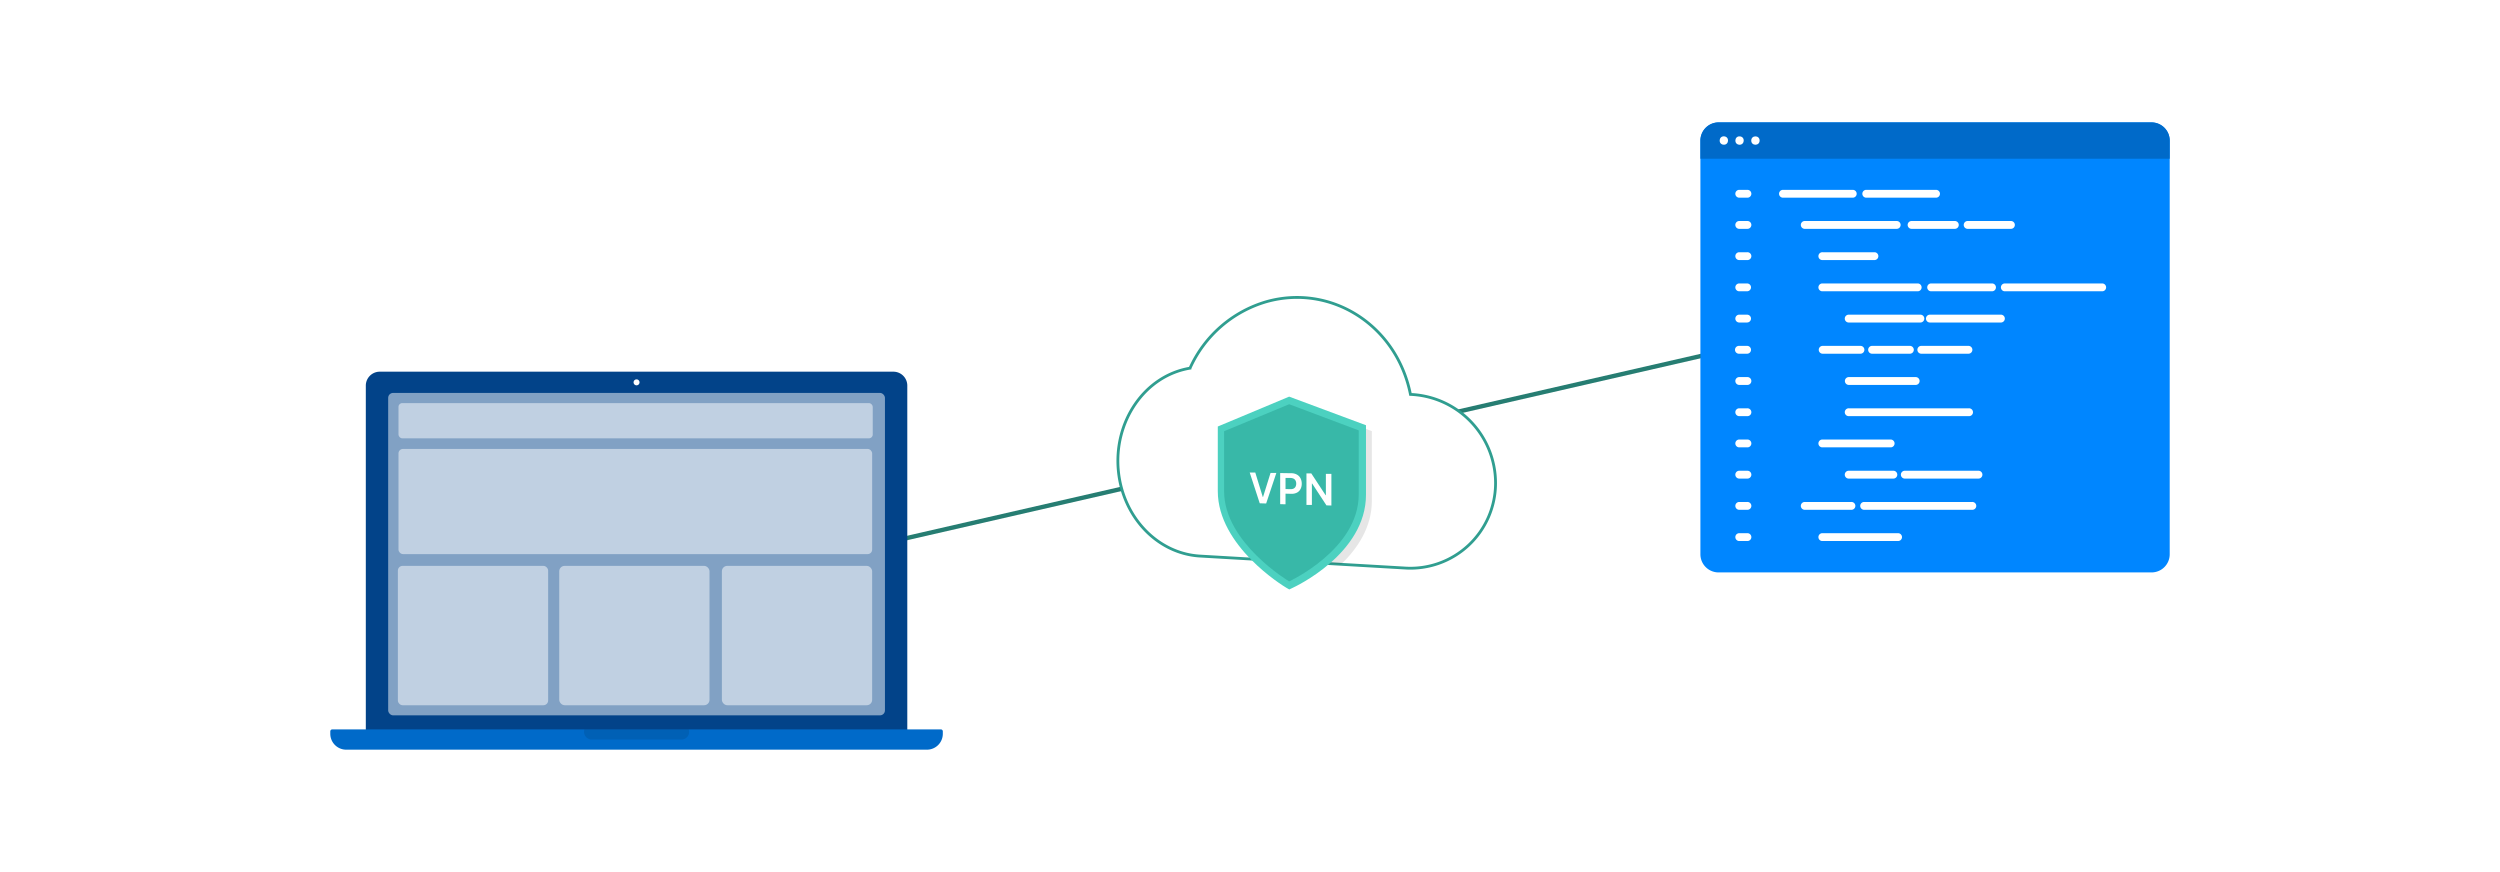 <svg xmlns="http://www.w3.org/2000/svg" id="Layer_1" data-name="Layer 1" viewBox="0 0 860 300"><defs><style>.cls-1,.cls-4,.cls-9{fill:#fff;}.cls-2{fill:none;stroke:#267d72;stroke-width:1.5px;}.cls-2,.cls-9{stroke-miterlimit:10;}.cls-3{fill:#024389;}.cls-4,.cls-7{isolation:isolate;}.cls-4,.cls-5{opacity:0.5;}.cls-6{fill:#006ac9;}.cls-7{opacity:0.1;}.cls-8{fill:#0086ff;}.cls-9{stroke:#309e90;stroke-width:0.97px;}.cls-10{fill:#4cd1c0;}.cls-11{fill:#38b8a8;}</style></defs><rect class="cls-1" width="860" height="300"></rect><line class="cls-2" x1="220" y1="206.17" x2="662.86" y2="104.63"></line><g id="laptop"><path class="cls-3" d="M130.63,127.86H307.32a4.79,4.79,0,0,1,4.79,4.79v119H125.84v-119A4.8,4.8,0,0,1,130.63,127.86Z"></path><rect class="cls-4" x="133.53" y="135.16" width="170.89" height="110.92" rx="1.71"></rect><g class="cls-5"><rect class="cls-1" x="137.08" y="138.67" width="163.14" height="12.11" rx="1.28"></rect><rect class="cls-1" x="136.87" y="194.66" width="51.69" height="47.94" rx="1.62"></rect><rect class="cls-1" x="192.38" y="194.66" width="51.69" height="47.94" rx="1.85"></rect><rect class="cls-1" x="248.33" y="194.66" width="51.69" height="47.94" rx="1.85"></rect><rect class="cls-1" x="137.08" y="154.43" width="162.94" height="36.18" rx="1.54"></rect></g><path class="cls-6" d="M114.31,250.91H323.65a.68.68,0,0,1,.68.69v.81a5.47,5.47,0,0,1-5.47,5.48H119.1a5.48,5.48,0,0,1-5.48-5.48v-.81a.69.69,0,0,1,.69-.69Z"></path><path class="cls-7" d="M200.91,251.76a2.65,2.65,0,0,0,2.64,2.64h30.86a2.62,2.62,0,0,0,2.49-3.49H201.06a2.41,2.41,0,0,0-.15.85Z"></path><path class="cls-1" d="M220,131.53a1,1,0,0,1-2.05,0,1,1,0,1,1,2.05,0Z"></path></g><path class="cls-8" d="M746.38,48.35V190.67a6.24,6.24,0,0,1-6.24,6.24H591.19a6.24,6.24,0,0,1-6.25-6.24V48.35a6.26,6.26,0,0,1,6.25-6.24H740.13a6.26,6.26,0,0,1,6.25,6.24Z"></path><path class="cls-6" d="M746.38,48.35V54.6H584.94V48.35a6.26,6.26,0,0,1,6.25-6.24H740.13A6.26,6.26,0,0,1,746.38,48.35Z"></path><circle class="cls-1" cx="593.06" cy="48.35" r="1.44" transform="translate(486.5 633.76) rotate(-84.35)"></circle><circle class="cls-1" cx="598.46" cy="48.35" r="1.44" transform="translate(491.37 639.14) rotate(-84.35)"></circle><circle class="cls-1" cx="603.87" cy="48.35" r="1.44"></circle><path class="cls-1" d="M601,68h-2.81a1.35,1.35,0,0,1,0-2.69H601A1.35,1.35,0,1,1,601,68Z"></path><path class="cls-1" d="M601,78.72h-2.81a1.35,1.35,0,0,1,0-2.69H601a1.35,1.35,0,1,1,0,2.69Z"></path><path class="cls-1" d="M601,89.46h-2.81a1.35,1.35,0,0,1,0-2.69H601a1.35,1.35,0,1,1,0,2.69Z"></path><path class="cls-1" d="M601,100.2h-2.81a1.35,1.35,0,0,1,0-2.69H601a1.35,1.35,0,0,1,1.35,1.34A1.36,1.36,0,0,1,601,100.2Z"></path><path class="cls-1" d="M601,110.94h-2.81a1.35,1.35,0,0,1,0-2.69H601a1.35,1.35,0,0,1,1.35,1.34A1.36,1.36,0,0,1,601,110.94Z"></path><path class="cls-1" d="M601,121.68h-2.81a1.35,1.35,0,0,1,0-2.7H601a1.35,1.35,0,1,1,0,2.7Z"></path><path class="cls-1" d="M601,132.41h-2.81a1.35,1.35,0,0,1,0-2.69H601a1.35,1.35,0,1,1,0,2.69Z"></path><path class="cls-1" d="M601,143.15h-2.81a1.35,1.35,0,0,1,0-2.69H601a1.35,1.35,0,1,1,0,2.69Z"></path><path class="cls-1" d="M601,153.89h-2.81a1.35,1.35,0,0,1,0-2.69H601a1.35,1.35,0,1,1,0,2.69Z"></path><path class="cls-1" d="M601,164.63h-2.81a1.35,1.35,0,0,1,0-2.69H601a1.35,1.35,0,1,1,0,2.69Z"></path><path class="cls-1" d="M601,175.37h-2.81a1.35,1.35,0,0,1,0-2.69H601a1.35,1.35,0,1,1,0,2.69Z"></path><path class="cls-1" d="M601,186.11h-2.81a1.35,1.35,0,0,1,0-2.69H601a1.35,1.35,0,1,1,0,2.69Z"></path><path class="cls-1" d="M637.23,68h-24a1.35,1.35,0,0,1,0-2.69h24a1.35,1.35,0,1,1,0,2.69Z"></path><path class="cls-1" d="M641.88,68a1.35,1.35,0,0,1,0-2.69h24a1.35,1.35,0,1,1,0,2.69Z"></path><path class="cls-1" d="M652.58,78.72H620.72a1.35,1.35,0,0,1,0-2.69h31.86a1.35,1.35,0,0,1,0,2.69Z"></path><path class="cls-1" d="M672.58,78.72H657.7a1.35,1.35,0,1,1,0-2.69h14.88a1.35,1.35,0,0,1,0,2.69Z"></path><path class="cls-1" d="M691.64,78.72H676.76a1.35,1.35,0,0,1,0-2.69h14.88a1.35,1.35,0,1,1,0,2.69Z"></path><path class="cls-1" d="M644.91,89.46H627a1.35,1.35,0,1,1,0-2.69h17.92a1.35,1.35,0,0,1,0,2.69Z"></path><path class="cls-1" d="M659.79,100.2H627a1.35,1.35,0,1,1,0-2.69h32.8a1.35,1.35,0,0,1,0,2.69Z"></path><path class="cls-1" d="M685.37,100.2H664.2a1.35,1.35,0,0,1,0-2.69h21.17a1.35,1.35,0,0,1,0,2.69Z"></path><path class="cls-1" d="M723.27,100.2H689.55a1.35,1.35,0,0,1,0-2.69h33.72a1.35,1.35,0,0,1,0,2.69Z"></path><path class="cls-1" d="M660.5,110.94H636.07a1.35,1.35,0,1,1,0-2.69H660.5a1.35,1.35,0,1,1,0,2.69Z"></path><path class="cls-1" d="M688.39,110.94H664a1.35,1.35,0,1,1,0-2.69h24.43a1.35,1.35,0,0,1,0,2.69Z"></path><path class="cls-1" d="M640,121.68H627a1.35,1.35,0,0,1,0-2.7h13a1.35,1.35,0,1,1,0,2.7Z"></path><path class="cls-1" d="M657,121.68H644a1.35,1.35,0,0,1,0-2.7h13a1.35,1.35,0,0,1,0,2.7Z"></path><path class="cls-1" d="M677.15,121.68H660.93a1.35,1.35,0,0,1,0-2.7h16.22a1.35,1.35,0,1,1,0,2.7Z"></path><path class="cls-1" d="M659.11,132.41h-23a1.35,1.35,0,1,1,0-2.69h23a1.35,1.35,0,0,1,0,2.69Z"></path><path class="cls-1" d="M677.24,143.15H636.07a1.35,1.35,0,1,1,0-2.69h41.17a1.35,1.35,0,1,1,0,2.69Z"></path><path class="cls-1" d="M650.49,153.89H627a1.35,1.35,0,1,1,0-2.69h23.5a1.35,1.35,0,0,1,0,2.69Z"></path><path class="cls-1" d="M651.2,164.63H636.07a1.35,1.35,0,1,1,0-2.69H651.2a1.35,1.35,0,1,1,0,2.69Z"></path><path class="cls-1" d="M680.48,164.63H655.37a1.35,1.35,0,1,1,0-2.69h25.11a1.35,1.35,0,1,1,0,2.69Z"></path><path class="cls-1" d="M636.78,175.37H620.72a1.35,1.35,0,0,1,0-2.69h16.06a1.35,1.35,0,1,1,0,2.69Z"></path><path class="cls-1" d="M678.37,175.37H641.15a1.35,1.35,0,0,1,0-2.69h37.22a1.35,1.35,0,1,1,0,2.69Z"></path><path class="cls-1" d="M652.81,186.11H627a1.35,1.35,0,1,1,0-2.69h25.82a1.35,1.35,0,1,1,0,2.69Z"></path><path class="cls-9" d="M514.47,166.24a29.28,29.28,0,0,1-31.38,29.15l-70.55-4.12c-14.54-1-26.24-13.49-27.81-29.16-1.72-17.05,9-32.84,24.63-35.46a41.64,41.64,0,0,1,26.26-22.86c22-6.21,44.76,7.78,49.58,31.89a30.55,30.55,0,0,1,29.27,30.56Z"></path><path class="cls-7" d="M471.92,148.31v24c0,9.08-5,16.46-10.57,21.82l-31.3-1.83c-5-5.64-9.38-12.95-9.38-21.39V148.61l24.67-10.23,26.57,9.93Z"></path><path class="cls-10" d="M442.43,202.15c-1-.59-23.51-14.31-23.51-33.2V146.72l24.55-10.28,26.43,9.84v23.91c0,20.33-24.39,31.65-25.39,32.11l-1,.47Z"></path><path id="Icon_feather-shield" data-name="Icon feather-shield" class="cls-11" d="M443.47,200s23.93-11,23.93-29.9V148.05l-23.93-9-22.38,9.29V169c0,17.7,22.38,31,22.38,31Z"></path><path class="cls-1" d="M431.83,162.6l2.56,8.35h.1l2.58-8.27,2,0-3.51,10.52-2.21-.07-3.45-10.58,1.94,0Z"></path><path class="cls-1" d="M440.38,173.38V162.73l3.79.06a3.86,3.86,0,0,1,2,.49,3.07,3.07,0,0,1,1.22,1.28,4.08,4.08,0,0,1,.41,1.84,3.86,3.86,0,0,1-.42,1.83,2.84,2.84,0,0,1-1.22,1.23,3.94,3.94,0,0,1-2,.41l-2.51-.06v-1.59l2.27.05a2.22,2.22,0,0,0,1.12-.22,1.52,1.52,0,0,0,.65-.68,2.31,2.31,0,0,0,.21-1,2.34,2.34,0,0,0-.21-1,1.6,1.6,0,0,0-.65-.69,2.48,2.48,0,0,0-1.13-.26l-1.69,0v9.06l-1.82-.05Z"></path><path class="cls-1" d="M458,163V173.9l-1.7-.05-4.92-7.51h-.09v7.36l-1.87,0V162.86l1.67,0,4.92,7.49h.09V163Z"></path></svg>